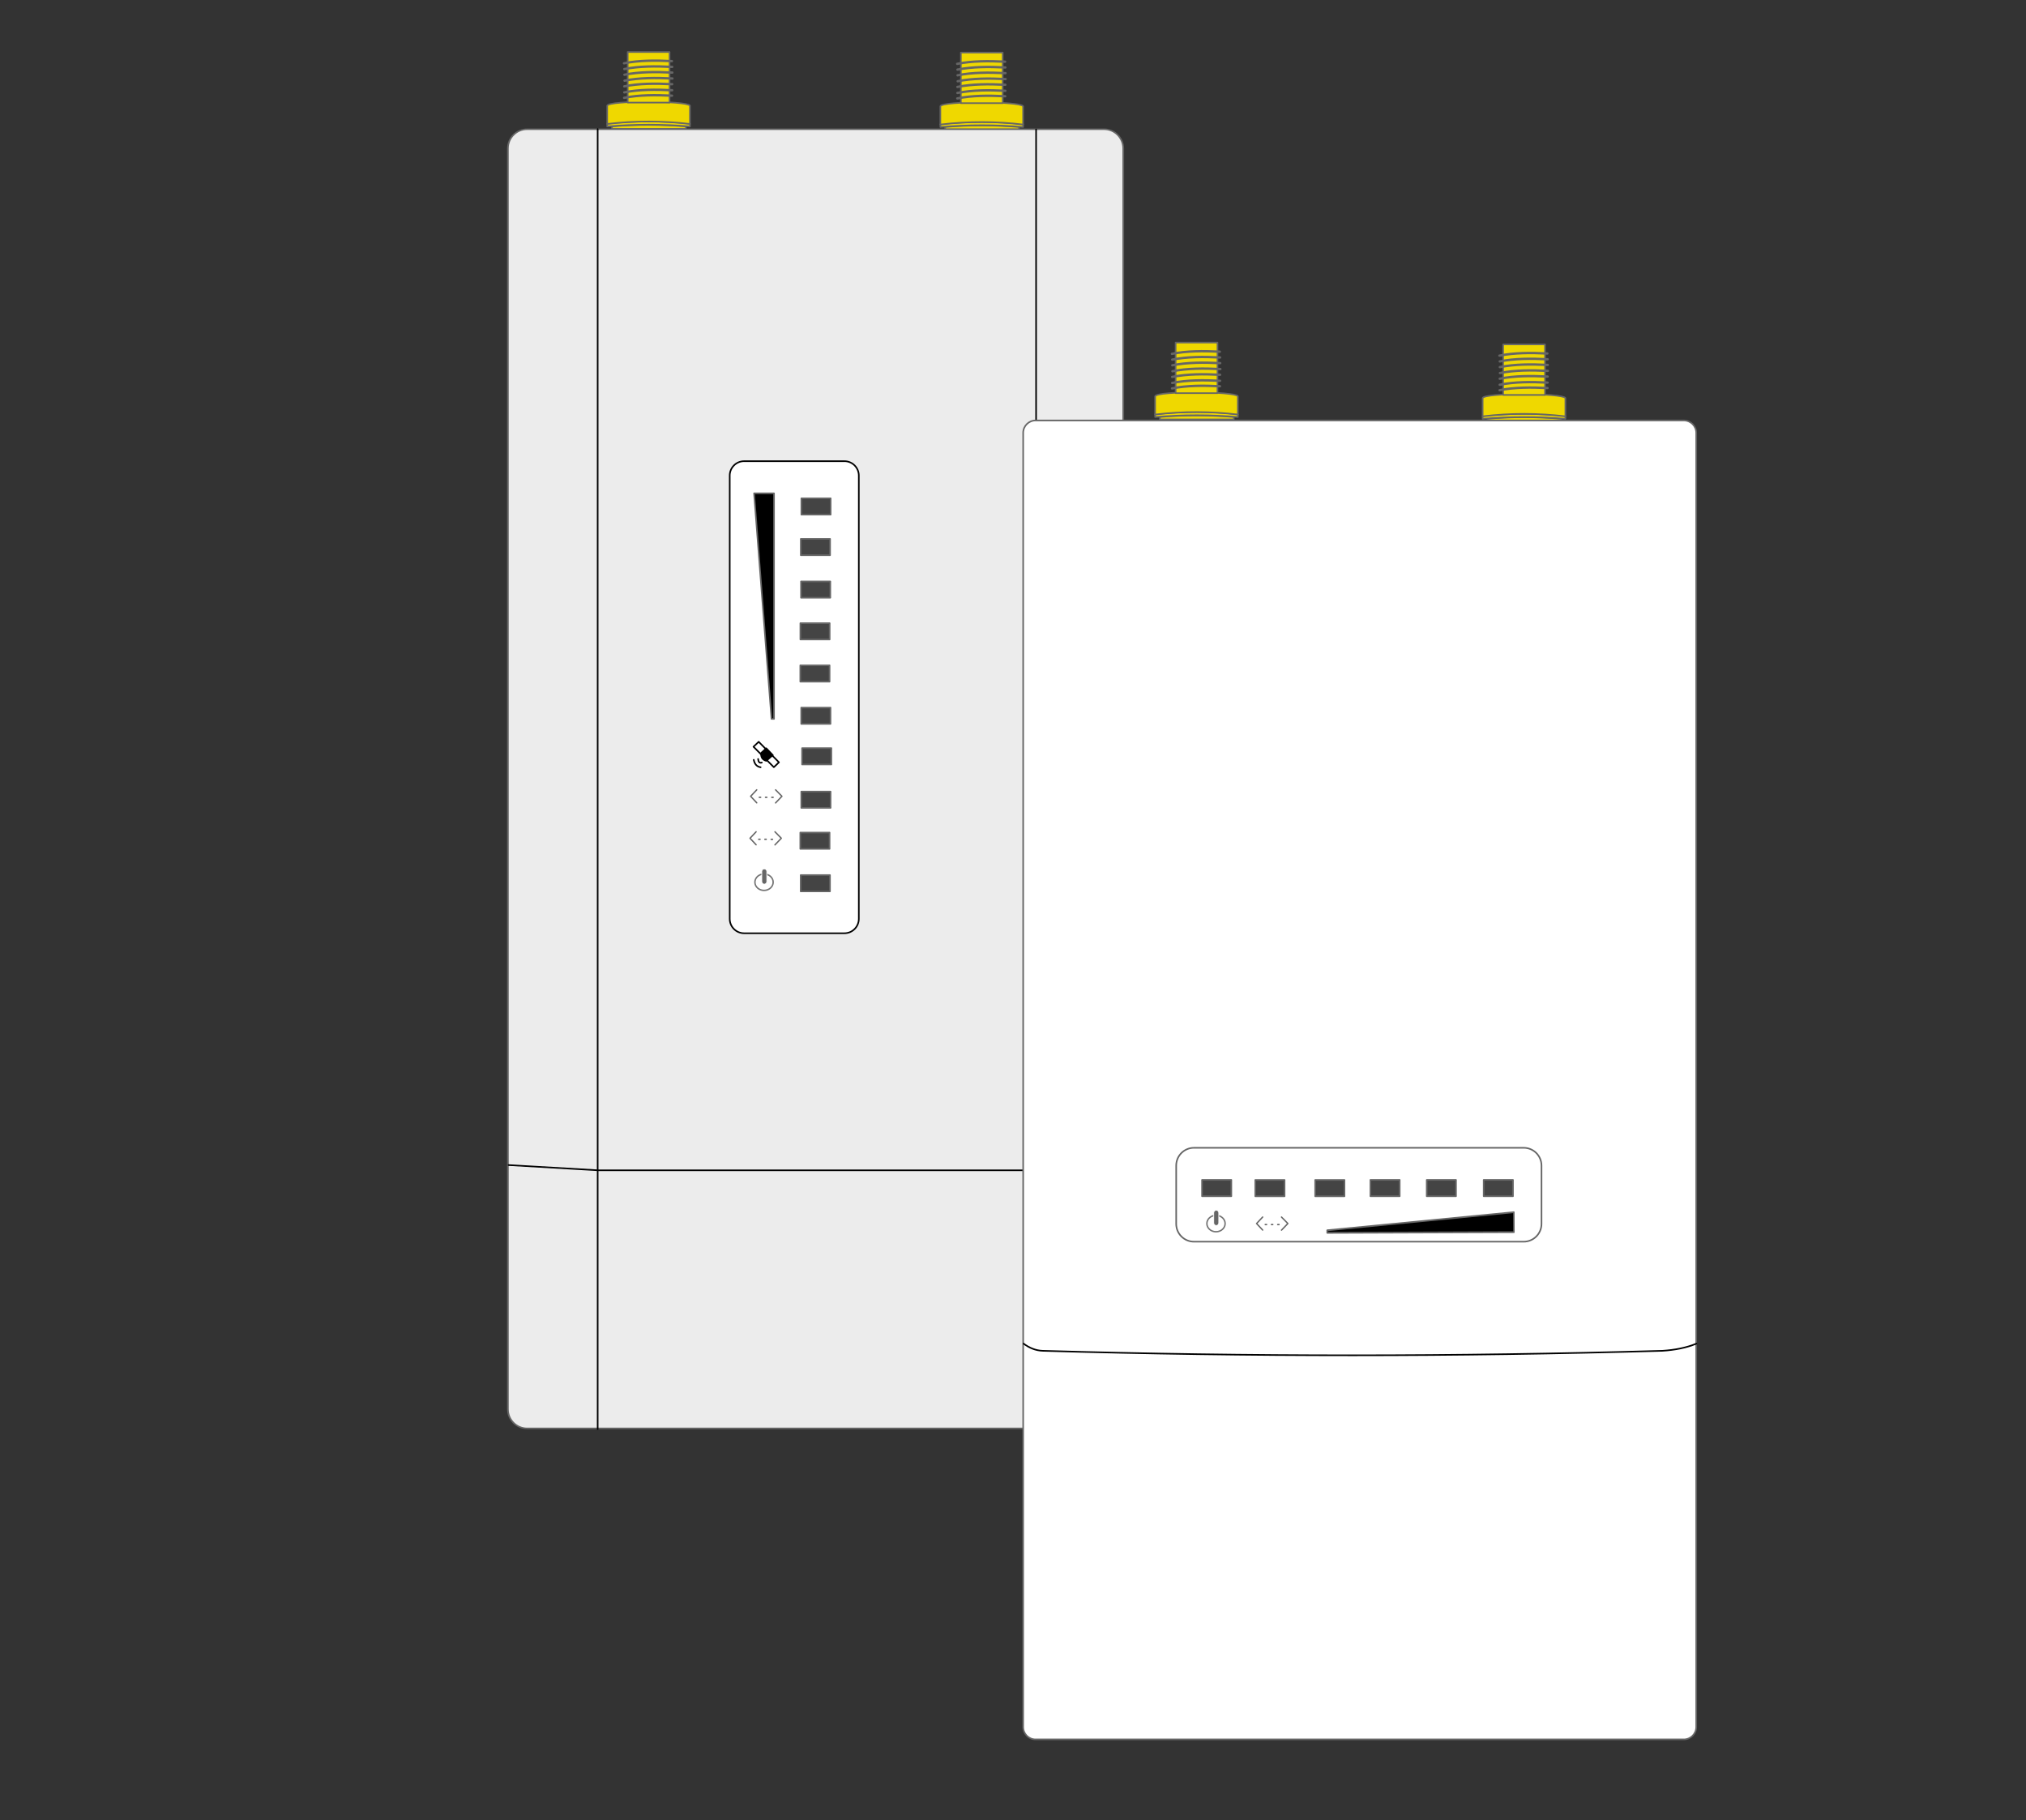 <?xml version="1.0" encoding="UTF-8" standalone="no"?>
<svg xmlns="http://www.w3.org/2000/svg" xmlns:xlink="http://www.w3.org/1999/xlink" width="100%" height="100%" viewBox="0 0 1280 1150" version="1.1" xml:space="preserve" style="fill-rule:evenodd;clip-rule:evenodd;stroke-linecap:round;stroke-linejoin:round;stroke-miterlimit:1.414;">
    <rect x="0" y="0" width="1280" height="1150" fill="#333333" stroke="none"/>
    <g id="Antennen-Kupplungen">
        <g id="AntennenKupplung" transform="matrix(1,0,0,1,552.641,184.789)">
            <path d="M387.104,81.357L433.756,81.357L433.756,79.836C418.338,78.544 402.796,78.461 387.104,79.836L387.104,81.357Z" style="fill:rgb(239,216,0);stroke-width:1px;stroke:rgb(102,102,102);"></path>
            <path d="M384.075,79.836L384.075,78.072C401.592,76.202 419.016,76.216 436.349,78.072L436.349,79.836C419.111,78.348 401.685,78.36 384.075,79.836Z" style="fill:rgb(239,216,0);stroke-width:1px;stroke:rgb(102,102,102);"></path>
            <path d="M384.075,66.701C385.234,63.292 434.54,63.533 436.349,66.701L436.349,78.262C419.36,76.252 401.975,76.118 384.075,78.262L384.075,66.701Z" style="fill:rgb(239,216,0);stroke-width:1px;stroke:rgb(102,102,102);"></path>
            <rect x="397.031" y="32.811" width="26.445" height="31.95" style="fill:rgb(239,216,0);stroke-width:1px;stroke:rgb(102,102,102);"></rect>
            <path d="M394.695,39.926C404.237,38.019 414.503,38.05 424.95,38.56" style="fill:none;stroke-width:1.5px;stroke:rgb(102,102,102);"></path>
            <g transform="matrix(1,0,0,1,0.198,3.646)">
                <path d="M394.695,39.926C404.237,38.019 414.503,38.05 424.95,38.56" style="fill:none;stroke-width:1.5px;stroke:rgb(102,102,102);"></path>
            </g>
            <g transform="matrix(1,0,0,1,0.249,7.237)">
                <path d="M394.695,39.926C404.237,38.019 414.503,38.05 424.95,38.56" style="fill:none;stroke-width:1.5px;stroke:rgb(102,102,102);"></path>
            </g>
            <g transform="matrix(1,0,0,1,0.329,10.984)">
                <path d="M394.695,39.926C404.237,38.019 414.503,38.05 424.95,38.56" style="fill:none;stroke-width:1.5px;stroke:rgb(102,102,102);"></path>
            </g>
            <g transform="matrix(1,0,0,1,0.168,14.577)">
                <path d="M394.695,39.926C404.237,38.019 414.503,38.05 424.95,38.56" style="fill:none;stroke-width:1.5px;stroke:rgb(102,102,102);"></path>
            </g>
            <g transform="matrix(1,0,0,1,0.165,18.39)">
                <path d="M394.695,39.926C404.237,38.019 414.503,38.05 424.95,38.56" style="fill:none;stroke-width:1.5px;stroke:rgb(102,102,102);"></path>
            </g>
            <g transform="matrix(1,0,0,1,0.085,21.832)">
                <path d="M394.695,39.926C404.237,38.019 414.503,38.05 424.95,38.56" style="fill:none;stroke-width:1.5px;stroke:rgb(102,102,102);"></path>
            </g>
        </g>
        <g id="AntennenKupplung1" transform="matrix(1,0,0,1,345.712,183.653)">
            <path d="M387.104,81.357L433.756,81.357L433.756,79.836C418.338,78.544 402.796,78.461 387.104,79.836L387.104,81.357Z" style="fill:rgb(239,216,0);stroke-width:1px;stroke:rgb(102,102,102);"></path>
            <path d="M384.075,79.836L384.075,78.072C401.592,76.202 419.016,76.216 436.349,78.072L436.349,79.836C419.111,78.348 401.685,78.36 384.075,79.836Z" style="fill:rgb(239,216,0);stroke-width:1px;stroke:rgb(102,102,102);"></path>
            <path d="M384.075,66.701C385.234,63.292 434.54,63.533 436.349,66.701L436.349,78.262C419.36,76.252 401.975,76.118 384.075,78.262L384.075,66.701Z" style="fill:rgb(239,216,0);stroke-width:1px;stroke:rgb(102,102,102);"></path>
            <rect x="397.031" y="32.811" width="26.445" height="31.95" style="fill:rgb(239,216,0);stroke-width:1px;stroke:rgb(102,102,102);"></rect>
            <path d="M394.695,39.926C404.237,38.019 414.503,38.05 424.95,38.56" style="fill:none;stroke-width:1.5px;stroke:rgb(102,102,102);"></path>
            <g transform="matrix(1,0,0,1,0.198,3.646)">
                <path d="M394.695,39.926C404.237,38.019 414.503,38.05 424.95,38.56" style="fill:none;stroke-width:1.5px;stroke:rgb(102,102,102);"></path>
            </g>
            <g transform="matrix(1,0,0,1,0.249,7.237)">
                <path d="M394.695,39.926C404.237,38.019 414.503,38.05 424.95,38.56" style="fill:none;stroke-width:1.5px;stroke:rgb(102,102,102);"></path>
            </g>
            <g transform="matrix(1,0,0,1,0.329,10.984)">
                <path d="M394.695,39.926C404.237,38.019 414.503,38.05 424.95,38.56" style="fill:none;stroke-width:1.5px;stroke:rgb(102,102,102);"></path>
            </g>
            <g transform="matrix(1,0,0,1,0.168,14.577)">
                <path d="M394.695,39.926C404.237,38.019 414.503,38.05 424.95,38.56" style="fill:none;stroke-width:1.5px;stroke:rgb(102,102,102);"></path>
            </g>
            <g transform="matrix(1,0,0,1,0.165,18.39)">
                <path d="M394.695,39.926C404.237,38.019 414.503,38.05 424.95,38.56" style="fill:none;stroke-width:1.5px;stroke:rgb(102,102,102);"></path>
            </g>
            <g transform="matrix(1,0,0,1,0.085,21.832)">
                <path d="M394.695,39.926C404.237,38.019 414.503,38.05 424.95,38.56" style="fill:none;stroke-width:1.5px;stroke:rgb(102,102,102);"></path>
            </g>
        </g>
        <g id="AntennenKupplung2" transform="matrix(1,0,0,1,210.033,0.418)">
            <path d="M387.104,81.357L433.756,81.357L433.756,79.836C418.338,78.544 402.796,78.461 387.104,79.836L387.104,81.357Z" style="fill:rgb(239,216,0);stroke-width:1px;stroke:rgb(102,102,102);"></path>
            <path d="M384.075,79.836L384.075,78.072C401.592,76.202 419.016,76.216 436.349,78.072L436.349,79.836C419.111,78.348 401.685,78.36 384.075,79.836Z" style="fill:rgb(239,216,0);stroke-width:1px;stroke:rgb(102,102,102);"></path>
            <path d="M384.075,66.701C385.234,63.292 434.54,63.533 436.349,66.701L436.349,78.262C419.36,76.252 401.975,76.118 384.075,78.262L384.075,66.701Z" style="fill:rgb(239,216,0);stroke-width:1px;stroke:rgb(102,102,102);"></path>
            <rect x="397.031" y="32.811" width="26.445" height="31.95" style="fill:rgb(239,216,0);stroke-width:1px;stroke:rgb(102,102,102);"></rect>
            <path d="M394.695,39.926C404.237,38.019 414.503,38.05 424.95,38.56" style="fill:none;stroke-width:1.5px;stroke:rgb(102,102,102);"></path>
            <g transform="matrix(1,0,0,1,0.198,3.646)">
                <path d="M394.695,39.926C404.237,38.019 414.503,38.05 424.95,38.56" style="fill:none;stroke-width:1.5px;stroke:rgb(102,102,102);"></path>
            </g>
            <g transform="matrix(1,0,0,1,0.249,7.237)">
                <path d="M394.695,39.926C404.237,38.019 414.503,38.05 424.95,38.56" style="fill:none;stroke-width:1.5px;stroke:rgb(102,102,102);"></path>
            </g>
            <g transform="matrix(1,0,0,1,0.329,10.984)">
                <path d="M394.695,39.926C404.237,38.019 414.503,38.05 424.95,38.56" style="fill:none;stroke-width:1.5px;stroke:rgb(102,102,102);"></path>
            </g>
            <g transform="matrix(1,0,0,1,0.168,14.577)">
                <path d="M394.695,39.926C404.237,38.019 414.503,38.05 424.95,38.56" style="fill:none;stroke-width:1.5px;stroke:rgb(102,102,102);"></path>
            </g>
            <g transform="matrix(1,0,0,1,0.165,18.39)">
                <path d="M394.695,39.926C404.237,38.019 414.503,38.05 424.95,38.56" style="fill:none;stroke-width:1.5px;stroke:rgb(102,102,102);"></path>
            </g>
            <g transform="matrix(1,0,0,1,0.085,21.832)">
                <path d="M394.695,39.926C404.237,38.019 414.503,38.05 424.95,38.56" style="fill:none;stroke-width:1.5px;stroke:rgb(102,102,102);"></path>
            </g>
        </g>
        <g id="AntennenKupplung3" transform="matrix(1,0,0,1,-0.454,0.057)">
            <path d="M387.104,81.357L433.756,81.357L433.756,79.836C418.338,78.544 402.796,78.461 387.104,79.836L387.104,81.357Z" style="fill:rgb(239,216,0);stroke-width:1px;stroke:rgb(102,102,102);"></path>
            <path d="M384.075,79.836L384.075,78.072C401.592,76.202 419.016,76.216 436.349,78.072L436.349,79.836C419.111,78.348 401.685,78.36 384.075,79.836Z" style="fill:rgb(239,216,0);stroke-width:1px;stroke:rgb(102,102,102);"></path>
            <path d="M384.075,66.701C385.234,63.292 434.54,63.533 436.349,66.701L436.349,78.262C419.36,76.252 401.975,76.118 384.075,78.262L384.075,66.701Z" style="fill:rgb(239,216,0);stroke-width:1px;stroke:rgb(102,102,102);"></path>
            <rect x="397.031" y="32.811" width="26.445" height="31.95" style="fill:rgb(239,216,0);stroke-width:1px;stroke:rgb(102,102,102);"></rect>
            <path d="M394.695,39.926C404.237,38.019 414.503,38.05 424.95,38.56" style="fill:none;stroke-width:1.5px;stroke:rgb(102,102,102);"></path>
            <g transform="matrix(1,0,0,1,0.198,3.646)">
                <path d="M394.695,39.926C404.237,38.019 414.503,38.05 424.95,38.56" style="fill:none;stroke-width:1.5px;stroke:rgb(102,102,102);"></path>
            </g>
            <g transform="matrix(1,0,0,1,0.249,7.237)">
                <path d="M394.695,39.926C404.237,38.019 414.503,38.05 424.95,38.56" style="fill:none;stroke-width:1.5px;stroke:rgb(102,102,102);"></path>
            </g>
            <g transform="matrix(1,0,0,1,0.329,10.984)">
                <path d="M394.695,39.926C404.237,38.019 414.503,38.05 424.95,38.56" style="fill:none;stroke-width:1.5px;stroke:rgb(102,102,102);"></path>
            </g>
            <g transform="matrix(1,0,0,1,0.168,14.577)">
                <path d="M394.695,39.926C404.237,38.019 414.503,38.05 424.95,38.56" style="fill:none;stroke-width:1.5px;stroke:rgb(102,102,102);"></path>
            </g>
            <g transform="matrix(1,0,0,1,0.165,18.39)">
                <path d="M394.695,39.926C404.237,38.019 414.503,38.05 424.95,38.56" style="fill:none;stroke-width:1.5px;stroke:rgb(102,102,102);"></path>
            </g>
            <g transform="matrix(1,0,0,1,0.085,21.832)">
                <path d="M394.695,39.926C404.237,38.019 414.503,38.05 424.95,38.56" style="fill:none;stroke-width:1.5px;stroke:rgb(102,102,102);"></path>
            </g>
        </g>
    </g>
    <g id="Rocket - links">
        <g id="Rahmen" transform="matrix(1.114,0,0,1,-36.733,0)">
            <path d="M670.006,93.779C670.006,87.093 665.135,81.664 659.134,81.664L331.899,81.664C325.899,81.664 321.028,87.093 321.028,93.779L321.028,890.405C321.028,897.092 325.899,902.521 331.899,902.521L659.134,902.521C665.135,902.521 670.006,897.092 670.006,890.405L670.006,93.779Z" style="fill:rgb(236,236,236);stroke-width:0.94px;stroke-linecap:butt;stroke:rgb(102,102,102);"></path>
        </g>
        <g id="Infoanzeige">
            <path id="Rahmen1" d="M542.589,300.499C542.589,295.472 538.508,291.391 533.481,291.391L470.138,291.391C465.112,291.391 461.031,295.472 461.031,300.499L461.031,580.556C461.031,585.583 465.112,589.664 470.138,589.664L533.481,589.664C538.508,589.664 542.589,585.583 542.589,580.556L542.589,300.499Z" style="fill:white;stroke-width:1px;stroke-linecap:butt;stroke:black;"></path>
            <g id="led">
                <rect x="506.293" y="314.869" width="18.506" height="10.299" style="fill:rgb(68,68,68);stroke-width:1px;stroke-linecap:butt;stroke:rgb(102,102,102);"></rect>
                <g transform="matrix(1,0,0,1,-0.362,25.624)">
                    <rect x="506.293" y="314.869" width="18.506" height="10.299" style="fill:rgb(68,68,68);stroke-width:1px;stroke-linecap:butt;stroke:rgb(102,102,102);"></rect>
                </g>
                <g transform="matrix(1,0,0,1,-0.224,52.493)">
                    <rect x="506.293" y="314.869" width="18.506" height="10.299" style="fill:rgb(68,68,68);stroke-width:1px;stroke-linecap:butt;stroke:rgb(102,102,102);"></rect>
                </g>
                <g transform="matrix(1,0,0,1,-0.625,78.874)">
                    <rect x="506.293" y="314.869" width="18.506" height="10.299" style="fill:rgb(68,68,68);stroke-width:1px;stroke-linecap:butt;stroke:rgb(102,102,102);"></rect>
                </g>
                <g transform="matrix(1,0,0,1,-0.675,105.529)">
                    <rect x="506.293" y="314.869" width="18.506" height="10.299" style="fill:rgb(68,68,68);stroke-width:1px;stroke-linecap:butt;stroke:rgb(102,102,102);"></rect>
                </g>
                <g transform="matrix(1,0,0,1,-0.098,132.222)">
                    <rect x="506.293" y="314.869" width="18.506" height="10.299" style="fill:rgb(68,68,68);stroke-width:1px;stroke-linecap:butt;stroke:rgb(102,102,102);"></rect>
                </g>
                <g transform="matrix(1,0,0,1,0.453,157.84)">
                    <rect x="506.293" y="314.869" width="18.506" height="10.299" style="fill:rgb(68,68,68);stroke-width:1px;stroke-linecap:butt;stroke:rgb(102,102,102);"></rect>
                </g>
                <g transform="matrix(1,0,0,1,-0.054,185.288)">
                    <rect x="506.293" y="314.869" width="18.506" height="10.299" style="fill:rgb(68,68,68);stroke-width:1px;stroke-linecap:butt;stroke:rgb(102,102,102);"></rect>
                </g>
                <g transform="matrix(1,0,0,1,-0.679,211.18)">
                    <rect x="506.293" y="314.869" width="18.506" height="10.299" style="fill:rgb(68,68,68);stroke-width:1px;stroke-linecap:butt;stroke:rgb(102,102,102);"></rect>
                </g>
                <g transform="matrix(1,0,0,1,-0.429,238.038)">
                    <rect x="506.293" y="314.869" width="18.506" height="10.299" style="fill:rgb(68,68,68);stroke-width:1px;stroke-linecap:butt;stroke:rgb(102,102,102);"></rect>
                </g>
            </g>
            <g id="Beschriftungen">
                <g>
                    <path d="M479.338,468.698L492.136,481.664L488.909,484.746L476.047,471.817L479.338,468.698Z" style="fill:none;stroke-width:1px;stroke-linecap:butt;stroke:black;"></path>
                    <path d="M480.871,475.763L484.119,472.806L488.259,477.126L484.119,480.726C482.046,480.157 480.832,478.845 480.871,476.45L480.871,475.763Z" style="fill:black;stroke-width:1px;stroke-linecap:butt;stroke:black;"></path>
                    <path d="M478.967,479.553C479.114,481.324 479.742,482.328 481.322,481.816" style="fill:none;stroke-width:1px;stroke-linecap:butt;stroke:black;"></path>
                    <path d="M476.207,480.078C476.781,483.084 478.401,484.442 480.561,484.797" style="fill:none;stroke-width:1px;stroke-linecap:butt;stroke:black;"></path>
                </g>
                <path d="M476.413,311.704L489.016,311.704L489.016,454.238L487.423,454.238L476.413,311.704Z" style="fill:black;stroke-width:1px;stroke-linecap:butt;stroke:rgb(102,102,102);"></path>
                <g id="Powerknopf" transform="matrix(1.703,0,0,1.703,-619.827,-494.694)">
                    <ellipse cx="647.409" cy="617.797" rx="3.388" ry="3.046" style="fill:none;stroke-width:0.53px;stroke-linecap:butt;stroke:rgb(115,115,115);"></ellipse>
                    <path d="M648.443,613.778C648.443,613.259 648.022,612.838 647.503,612.838C646.984,612.838 646.563,613.259 646.563,613.778L646.563,617.598C646.563,618.117 646.984,618.538 647.503,618.538C648.022,618.538 648.443,618.117 648.443,617.598L648.443,613.778Z" style="fill:rgb(102,102,102);stroke-width:0.29px;stroke:white;"></path>
                </g>
                <g id="Ethernet - Beschriftung" transform="matrix(1.98,0,0,2.114,-797.855,-736.855)">
                    <path d="M644.221,597.168L642.277,599.1L644.221,601.046" style="fill:none;stroke-width:0.42px;stroke:rgb(102,102,102);"></path>
                    <path d="M650.236,597.168L652.262,599.1L650.236,601.07" style="fill:none;stroke-width:0.42px;stroke:rgb(102,102,102);"></path>
                    <path d="M645.037,599.408L645.485,599.408" style="fill:none;stroke-width:0.42px;stroke:rgb(102,102,102);"></path>
                    <g transform="matrix(1,0,0,1,1.972,0)">
                        <path d="M645.037,599.408L645.485,599.408" style="fill:none;stroke-width:0.42px;stroke:rgb(102,102,102);"></path>
                    </g>
                    <g transform="matrix(1,0,0,1,3.978,0.011)">
                        <path d="M645.037,599.408L645.485,599.408" style="fill:none;stroke-width:0.42px;stroke:rgb(102,102,102);"></path>
                    </g>
                </g>
                <g id="Ethernet - Beschriftung1" transform="matrix(1.98,0,0,2.114,-797.466,-763.365)">
                    <path d="M644.221,597.168L642.277,599.1L644.221,601.046" style="fill:none;stroke-width:0.42px;stroke:rgb(102,102,102);"></path>
                    <path d="M650.236,597.168L652.262,599.1L650.236,601.07" style="fill:none;stroke-width:0.42px;stroke:rgb(102,102,102);"></path>
                    <path d="M645.037,599.408L645.485,599.408" style="fill:none;stroke-width:0.42px;stroke:rgb(102,102,102);"></path>
                    <g transform="matrix(1,0,0,1,1.972,0)">
                        <path d="M645.037,599.408L645.485,599.408" style="fill:none;stroke-width:0.42px;stroke:rgb(102,102,102);"></path>
                    </g>
                    <g transform="matrix(1,0,0,1,3.978,0.011)">
                        <path d="M645.037,599.408L645.485,599.408" style="fill:none;stroke-width:0.42px;stroke:rgb(102,102,102);"></path>
                    </g>
                </g>
            </g>
        </g>
        <g id="Innenkanten">
            <path d="M321.294,736.136L377.893,739.443L646.49,739.443L710.06,736.136" style="fill:none;stroke-width:1px;stroke-linecap:butt;stroke:black;"></path>
            <path d="M654.587,81.78L654.587,902.75" style="fill:none;stroke-width:1px;stroke-linecap:butt;stroke:black;"></path>
            <path d="M377.599,81.524L377.599,902.938" style="fill:none;stroke-width:1px;stroke-linecap:butt;stroke:black;"></path>
        </g>
    </g>
    <g id="Rocket - rechts">
        <path id="rahmen" d="M1071.65,273.505C1071.65,269.178 1068.14,265.665 1063.81,265.665L654.266,265.665C649.939,265.665 646.426,269.178 646.426,273.505L646.426,1091.19C646.426,1095.52 649.939,1099.03 654.266,1099.03L1063.81,1099.03C1068.14,1099.03 1071.65,1095.52 1071.65,1091.19L1071.65,273.505Z" style="fill:white;stroke-width:1px;stroke-linecap:butt;stroke:rgb(102,102,102);"></path>
        <path d="M973.898,736.47C973.898,730.266 968.861,725.229 962.657,725.229L754.345,725.229C748.14,725.229 743.103,730.266 743.103,736.47L743.103,773.303C743.103,779.508 748.14,784.545 754.345,784.545L962.657,784.545C968.861,784.545 973.898,779.508 973.898,773.303L973.898,736.47Z" style="fill:none;stroke-width:1px;stroke-linecap:butt;stroke:rgb(102,102,102);"></path>
        <g id="Powerknopf1" transform="matrix(1.703,0,0,1.703,-334.283,-279.016)">
            <ellipse cx="647.409" cy="617.797" rx="3.388" ry="3.046" style="fill:none;stroke-width:0.53px;stroke-linecap:butt;stroke:rgb(115,115,115);"></ellipse>
            <path d="M648.443,613.778C648.443,613.259 648.022,612.838 647.503,612.838C646.984,612.838 646.563,613.259 646.563,613.778L646.563,617.598C646.563,618.117 646.984,618.538 647.503,618.538C648.022,618.538 648.443,618.117 648.443,617.598L648.443,613.778Z" style="fill:rgb(102,102,102);stroke-width:0.29px;stroke:white;"></path>
        </g>
        <path d="M1071.78,848.962C1065.27,851.647 1058.02,852.995 1050.3,853.494C919.903,857.265 789.384,857.31 658.736,853.494C654.32,853.328 650.337,851.706 646.689,848.962" style="fill:none;stroke-width:1px;stroke-linecap:butt;stroke:black;"></path>
        <g id="led1">
            <g transform="matrix(1,0,0,1,253.144,430.642)">
                <rect x="506.293" y="314.869" width="18.506" height="10.299" style="fill:rgb(68,68,68);stroke-width:1px;stroke-linecap:butt;stroke:rgb(102,102,102);"></rect>
            </g>
            <g transform="matrix(1,0,0,1,286.771,430.679)">
                <rect x="506.293" y="314.869" width="18.506" height="10.299" style="fill:rgb(68,68,68);stroke-width:1px;stroke-linecap:butt;stroke:rgb(102,102,102);"></rect>
            </g>
            <g transform="matrix(1,0,0,1,324.622,430.679)">
                <rect x="506.293" y="314.869" width="18.506" height="10.299" style="fill:rgb(68,68,68);stroke-width:1px;stroke-linecap:butt;stroke:rgb(102,102,102);"></rect>
            </g>
            <g transform="matrix(1,0,0,1,359.514,430.642)">
                <rect x="506.293" y="314.869" width="18.506" height="10.299" style="fill:rgb(68,68,68);stroke-width:1px;stroke-linecap:butt;stroke:rgb(102,102,102);"></rect>
            </g>
            <g transform="matrix(1,0,0,1,395.096,430.656)">
                <rect x="506.293" y="314.869" width="18.506" height="10.299" style="fill:rgb(68,68,68);stroke-width:1px;stroke-linecap:butt;stroke:rgb(102,102,102);"></rect>
            </g>
            <g transform="matrix(1,0,0,1,431.083,430.656)">
                <rect x="506.293" y="314.869" width="18.506" height="10.299" style="fill:rgb(68,68,68);stroke-width:1px;stroke-linecap:butt;stroke:rgb(102,102,102);"></rect>
            </g>
        </g>
        <g transform="matrix(0.004,1,-0.828,0.003,1212.63,288.576)">
            <path d="M476.413,311.704L489.016,311.704L489.016,454.238L487.423,454.238L476.413,311.704Z" style="fill:black;stroke-width:1.09px;stroke-linecap:butt;stroke:rgb(102,102,102);"></path>
        </g>
        <g id="Ethernet - Beschriftung2" transform="matrix(1.98,0,0,2.114,-477.825,-493.424)">
            <path d="M644.221,597.168L642.277,599.1L644.221,601.046" style="fill:none;stroke-width:0.42px;stroke:rgb(102,102,102);"></path>
            <path d="M650.236,597.168L652.262,599.1L650.236,601.07" style="fill:none;stroke-width:0.42px;stroke:rgb(102,102,102);"></path>
            <path d="M645.037,599.408L645.485,599.408" style="fill:none;stroke-width:0.42px;stroke:rgb(102,102,102);"></path>
            <g transform="matrix(1,0,0,1,1.972,0)">
                <path d="M645.037,599.408L645.485,599.408" style="fill:none;stroke-width:0.42px;stroke:rgb(102,102,102);"></path>
            </g>
            <g transform="matrix(1,0,0,1,3.978,0.011)">
                <path d="M645.037,599.408L645.485,599.408" style="fill:none;stroke-width:0.42px;stroke:rgb(102,102,102);"></path>
            </g>
        </g>
    </g>
</svg>
